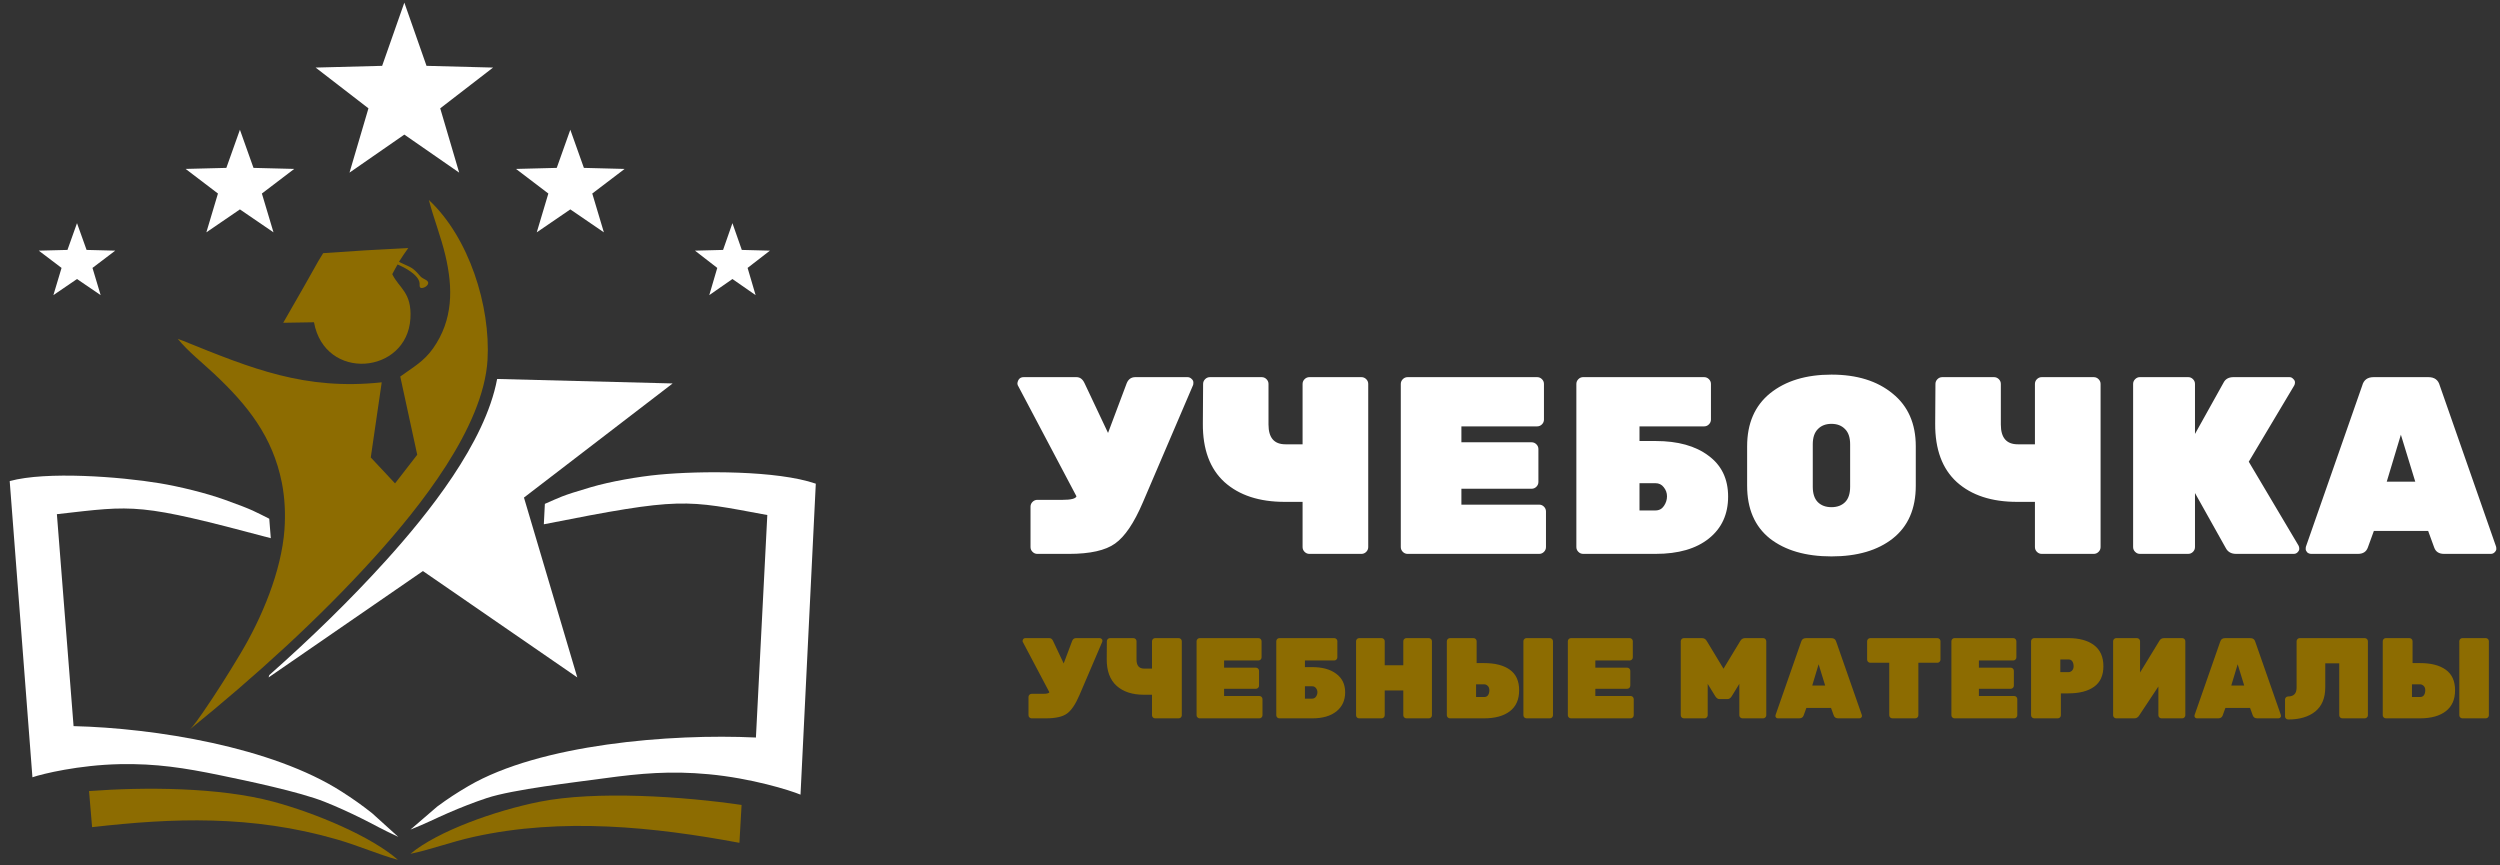 <svg width="182" height="63" viewBox="0 0 182 63" fill="none" xmlns="http://www.w3.org/2000/svg">
<rect x="0" y="0" width="182" height="63" fill="#333333" stroke="none"/>
<path fill-rule="evenodd" clip-rule="evenodd" d="M29.436 0.191L31.05 4.793L35.895 4.919L32.048 7.887L33.428 12.567L29.436 9.799L25.444 12.567L26.823 7.887L22.977 4.919L27.82 4.793L29.436 0.191Z" fill="white"/>
<path fill-rule="evenodd" clip-rule="evenodd" d="M17.466 9.445L18.454 12.222L21.419 12.297L19.065 14.089L19.91 16.914L17.466 15.244L15.023 16.914L15.867 14.089L13.513 12.297L16.478 12.222L17.466 9.445Z" fill="white"/>
<path fill-rule="evenodd" clip-rule="evenodd" d="M5.606 16.245L6.303 18.194L8.39 18.247L6.733 19.504L7.327 21.485L5.606 20.313L3.887 21.485L4.481 19.504L2.822 18.247L4.911 18.194L5.606 16.245Z" fill="white"/>
<path fill-rule="evenodd" clip-rule="evenodd" d="M41.519 9.445L40.531 12.222L37.566 12.298L39.92 14.089L39.076 16.914L41.519 15.244L43.962 16.914L43.117 14.089L45.472 12.298L42.507 12.222L41.519 9.445Z" fill="white"/>
<path fill-rule="evenodd" clip-rule="evenodd" d="M53.321 16.245L52.64 18.194L50.593 18.247L52.217 19.504L51.635 21.485L53.321 20.313L55.008 21.485L54.425 19.504L56.05 18.247L54.003 18.194L53.321 16.245Z" fill="white"/>
<path fill-rule="evenodd" clip-rule="evenodd" d="M27.789 27.834C22.202 28.429 18.352 26.844 13.312 24.805C13.188 24.755 13.067 24.715 12.943 24.668C13.672 25.571 14.739 26.412 15.598 27.218C18.031 29.501 19.853 31.792 20.52 35.146C20.74 36.281 20.788 37.398 20.71 38.548C20.488 41.583 19.07 44.964 17.516 47.563C16.654 49.006 15.717 50.495 14.764 51.876C14.572 52.153 14.053 52.912 13.804 53.113C18.528 49.286 23.224 45.044 27.299 40.528C30.511 36.969 35.192 31.146 35.492 26.204C35.719 22.27 34.144 17.285 31.221 14.559C31.577 15.925 32.096 17.209 32.424 18.597C32.988 20.994 32.993 23.282 31.523 25.37C30.83 26.337 30.087 26.722 29.139 27.412L30.374 33.105L28.759 35.191L26.992 33.303L27.789 27.834V27.834H27.789Z" fill="#8D6C01"/>
<path fill-rule="evenodd" clip-rule="evenodd" d="M20.618 23.498L22.858 23.461C23.647 27.799 29.624 27.244 29.877 23.2C29.998 21.275 29.044 20.979 28.557 19.959C28.682 19.729 28.81 19.476 28.943 19.253C29.454 19.471 30.497 20.007 30.546 20.627C30.552 20.807 30.505 21.024 30.8 20.954C31.049 20.895 31.379 20.592 31.005 20.38C30.56 20.132 30.715 20.229 30.368 19.852C29.962 19.41 29.684 19.378 29.185 19.132C29.135 19.108 29.095 19.083 29.049 19.052C29.254 18.717 29.494 18.381 29.72 18.058C26.447 18.23 27.658 18.171 26.523 18.23C25.871 18.267 26.457 18.233 23.526 18.43C22.917 19.401 23.274 18.896 20.618 23.498H20.618Z" fill="#8D6C01"/>
<path fill-rule="evenodd" clip-rule="evenodd" d="M36.19 27.589L48.97 27.915L38.144 36.223L42.026 49.316L30.79 41.573L19.554 49.316L19.604 49.146C22.603 46.489 25.504 43.679 28.144 40.754C31.108 37.468 35.323 32.258 36.191 27.589H36.19H36.19Z" fill="white"/>
<path fill-rule="evenodd" clip-rule="evenodd" d="M0.706 35.022L2.361 56.586C3.097 56.331 5.758 55.692 8.722 55.631C11.371 55.577 13.439 55.906 15.984 56.43C17.979 56.842 21.797 57.641 23.624 58.368C24.546 58.735 25.423 59.136 26.35 59.595C27.224 60.029 27.915 60.432 28.994 60.924L27.088 59.201C26.322 58.597 25.71 58.165 24.872 57.628C19.814 54.384 11.307 53.007 5.356 52.862C4.925 47.407 4.304 39.517 4.141 37.432C9.866 36.784 10.013 36.593 19.713 39.18L19.602 37.763C18.537 37.24 18.526 37.16 16.363 36.383C14.998 35.892 13.061 35.419 11.619 35.18C8.735 34.702 3.374 34.293 0.707 35.022H0.707L0.706 35.022Z" fill="white"/>
<path fill-rule="evenodd" clip-rule="evenodd" d="M6.703 60.217C12.587 59.544 18.326 59.319 24.515 61.106C26.131 61.574 27.595 62.224 28.97 62.596C27.037 60.896 22.985 59.192 19.891 58.361C15.935 57.298 10.482 57.291 6.482 57.59L6.704 60.217H6.704H6.703Z" fill="#8D6C01"/>
<path fill-rule="evenodd" clip-rule="evenodd" d="M59.39 35.211L58.277 57.85C57.499 57.526 54.691 56.651 51.583 56.363C48.805 56.106 46.648 56.297 43.995 56.659C41.916 56.944 37.33 57.469 35.437 58.099C34.481 58.417 33.573 58.774 32.615 59.189C31.711 59.58 30.999 59.955 29.883 60.393L31.83 58.717C32.616 58.136 33.244 57.727 34.106 57.222C39.315 54.18 48.798 53.397 55.031 53.692C55.324 47.966 55.747 39.684 55.86 37.495C49.84 36.38 49.682 36.168 39.591 38.168L39.666 36.681C40.767 36.209 40.777 36.125 43.021 35.467C44.437 35.052 46.453 34.699 47.958 34.556C50.967 34.268 56.573 34.241 59.389 35.211H59.39H59.39Z" fill="white"/>
<path fill-rule="evenodd" clip-rule="evenodd" d="M53.831 61.357C47.646 60.203 40.939 59.498 34.506 60.919C32.825 61.29 31.31 61.867 29.88 62.157C31.856 60.508 36.053 59.014 39.272 58.369C43.387 57.546 49.787 57.983 53.987 58.6L53.83 61.357H53.83H53.831Z" fill="#8D6C01"/>
<path d="M75.518 36.389H77.356C77.969 36.389 78.306 36.303 78.367 36.132L74.084 28.026C74.072 27.989 74.066 27.946 74.066 27.897C74.115 27.603 74.269 27.456 74.525 27.456H78.367C78.624 27.456 78.82 27.603 78.955 27.897L80.665 31.518L82.025 27.897C82.147 27.603 82.356 27.456 82.65 27.456H86.455C86.565 27.456 86.663 27.499 86.749 27.584C86.835 27.658 86.878 27.743 86.878 27.841C86.878 27.94 86.871 28.001 86.859 28.026L83.201 36.573C82.564 38.068 81.89 39.066 81.179 39.569C80.481 40.071 79.359 40.323 77.816 40.323H75.518C75.383 40.323 75.267 40.274 75.169 40.176C75.07 40.078 75.022 39.961 75.022 39.827V36.885C75.022 36.751 75.07 36.634 75.169 36.536C75.267 36.438 75.383 36.389 75.518 36.389ZM92.347 27.952V30.911C92.347 31.867 92.757 32.345 93.578 32.345H94.828V27.952C94.828 27.817 94.877 27.701 94.975 27.603C95.074 27.505 95.19 27.456 95.324 27.456H99.112C99.245 27.456 99.362 27.505 99.461 27.603C99.559 27.701 99.607 27.817 99.607 27.952V39.827C99.607 39.961 99.558 40.078 99.461 40.176C99.362 40.274 99.246 40.323 99.112 40.323H95.324C95.19 40.323 95.074 40.274 94.975 40.176C94.877 40.078 94.828 39.961 94.828 39.827V36.536H93.523C91.673 36.536 90.215 36.058 89.148 35.102C88.083 34.134 87.555 32.713 87.568 30.838L87.586 27.952C87.586 27.817 87.635 27.701 87.733 27.603C87.831 27.505 87.948 27.456 88.083 27.456H91.851C91.986 27.456 92.102 27.505 92.2 27.603C92.298 27.701 92.347 27.817 92.347 27.952L92.347 27.952ZM106.39 36.738H112.051C112.186 36.738 112.303 36.787 112.4 36.885C112.498 36.984 112.547 37.1 112.547 37.235V39.827C112.547 39.961 112.498 40.078 112.4 40.176C112.303 40.274 112.186 40.323 112.051 40.323H102.475C102.34 40.323 102.223 40.274 102.125 40.176C102.028 40.078 101.978 39.961 101.978 39.827V27.952C101.978 27.817 102.028 27.701 102.125 27.603C102.223 27.505 102.34 27.456 102.475 27.456H111.904C112.04 27.456 112.155 27.505 112.254 27.603C112.352 27.701 112.4 27.817 112.4 27.952V30.544C112.4 30.679 112.352 30.795 112.254 30.893C112.155 30.991 112.04 31.04 111.904 31.04H106.39V32.198H111.5C111.635 32.198 111.752 32.247 111.85 32.346C111.947 32.444 111.996 32.56 111.996 32.695V35.084C111.996 35.219 111.947 35.336 111.85 35.434C111.752 35.532 111.635 35.581 111.5 35.581H106.39V36.739L106.39 36.738ZM115.256 27.456H124.06C124.195 27.456 124.312 27.505 124.409 27.603C124.507 27.701 124.557 27.817 124.557 27.952V30.544C124.557 30.679 124.507 30.795 124.409 30.893C124.312 30.991 124.195 31.04 124.06 31.04H119.355V32.106H120.531C122.148 32.106 123.43 32.462 124.373 33.172C125.329 33.871 125.807 34.864 125.807 36.15C125.807 37.437 125.341 38.454 124.409 39.201C123.478 39.949 122.186 40.322 120.531 40.322H115.256C115.12 40.322 115.004 40.274 114.906 40.175C114.808 40.077 114.759 39.961 114.759 39.826V27.952C114.759 27.817 114.809 27.701 114.906 27.603C115.004 27.504 115.12 27.455 115.256 27.455V27.456ZM119.355 35.176V37.161H120.512C120.782 37.161 120.99 37.05 121.137 36.83C121.285 36.61 121.358 36.377 121.358 36.132C121.358 35.887 121.279 35.666 121.12 35.47C120.972 35.274 120.771 35.176 120.512 35.176H119.355H119.355ZM128.863 28.632C129.991 27.725 131.48 27.272 133.331 27.272C135.181 27.272 136.663 27.731 137.779 28.65C138.905 29.557 139.469 30.838 139.469 32.492V35.36C139.469 37.038 138.911 38.319 137.796 39.201C136.694 40.071 135.204 40.506 133.331 40.506C131.455 40.506 129.96 40.071 128.844 39.201C127.742 38.319 127.191 37.038 127.191 35.36V32.492C127.191 30.825 127.748 29.539 128.863 28.632ZM132.337 36.554C132.582 36.799 132.914 36.922 133.331 36.922C133.747 36.922 134.077 36.799 134.323 36.554C134.568 36.309 134.69 35.935 134.69 35.433V32.345C134.69 31.855 134.568 31.487 134.323 31.242C134.077 30.985 133.747 30.856 133.331 30.856C132.914 30.856 132.582 30.985 132.337 31.242C132.093 31.487 131.97 31.855 131.97 32.345V35.433C131.97 35.935 132.093 36.309 132.337 36.554ZM145.661 27.952V30.911C145.661 31.867 146.072 32.345 146.892 32.345H148.143V27.952C148.143 27.817 148.191 27.701 148.289 27.603C148.387 27.505 148.503 27.456 148.638 27.456H152.425C152.56 27.456 152.676 27.505 152.774 27.603C152.873 27.701 152.922 27.817 152.922 27.952V39.827C152.922 39.961 152.873 40.078 152.774 40.176C152.676 40.274 152.56 40.323 152.425 40.323H148.638C148.503 40.323 148.387 40.274 148.289 40.176C148.191 40.078 148.143 39.961 148.143 39.827V36.536H146.837C144.987 36.536 143.529 36.058 142.462 35.102C141.396 34.134 140.869 32.713 140.882 30.838L140.9 27.952C140.9 27.817 140.949 27.701 141.047 27.603C141.145 27.505 141.261 27.456 141.396 27.456H145.165C145.299 27.456 145.415 27.505 145.514 27.603C145.612 27.701 145.661 27.817 145.661 27.952V27.952ZM167.332 39.716C167.368 39.777 167.387 39.857 167.387 39.955C167.387 40.041 167.344 40.127 167.258 40.212C167.185 40.286 167.093 40.322 166.983 40.322H162.792C162.436 40.322 162.186 40.181 162.038 39.9L159.795 35.892V39.826C159.795 39.961 159.746 40.077 159.648 40.175C159.55 40.274 159.434 40.322 159.299 40.322H155.788C155.653 40.322 155.537 40.274 155.439 40.175C155.34 40.077 155.291 39.961 155.291 39.826V27.952C155.291 27.817 155.34 27.701 155.439 27.603C155.537 27.504 155.653 27.455 155.788 27.455H159.299C159.434 27.455 159.55 27.504 159.648 27.603C159.746 27.701 159.795 27.817 159.795 27.952V31.591L161.873 27.86C162.008 27.59 162.252 27.455 162.608 27.455H166.67C166.78 27.455 166.872 27.498 166.946 27.584C167.031 27.658 167.075 27.743 167.075 27.841C167.075 27.927 167.056 28.001 167.02 28.062L163.71 33.613L167.332 39.716L167.332 39.716ZM172.799 27.456H176.787C177.229 27.456 177.504 27.658 177.614 28.062L181.713 39.79C181.726 39.827 181.732 39.888 181.732 39.974C181.732 40.047 181.69 40.127 181.603 40.212C181.53 40.286 181.438 40.322 181.327 40.322H177.928C177.559 40.322 177.321 40.17 177.211 39.863L176.769 38.65H172.818L172.377 39.863C172.265 40.17 172.027 40.322 171.659 40.322H168.259C168.149 40.322 168.05 40.286 167.964 40.212C167.891 40.127 167.855 40.047 167.855 39.974C167.855 39.888 167.861 39.827 167.873 39.79L171.972 28.062C172.082 27.658 172.358 27.456 172.799 27.456H172.799ZM173.755 35.066H175.831L174.784 31.647L173.755 35.066Z" fill="white"/>
<path d="M75.101 50.51H75.935C76.213 50.51 76.366 50.471 76.394 50.393L74.45 46.714C74.444 46.697 74.441 46.678 74.441 46.656C74.464 46.522 74.533 46.455 74.65 46.455H76.394C76.511 46.455 76.599 46.522 76.661 46.656L77.437 48.299L78.054 46.656C78.11 46.522 78.204 46.455 78.338 46.455H80.065C80.115 46.455 80.159 46.475 80.198 46.514C80.237 46.547 80.257 46.586 80.257 46.63C80.257 46.675 80.254 46.703 80.248 46.714L78.588 50.594C78.299 51.272 77.993 51.725 77.67 51.953C77.353 52.181 76.844 52.295 76.143 52.295H75.1C75.039 52.295 74.986 52.273 74.942 52.229C74.897 52.184 74.875 52.131 74.875 52.071V50.735C74.875 50.674 74.897 50.621 74.942 50.577C74.986 50.532 75.039 50.51 75.1 50.51L75.101 50.51ZM82.739 46.681V48.024C82.739 48.458 82.926 48.675 83.298 48.675H83.866V46.681C83.866 46.62 83.888 46.567 83.933 46.522C83.977 46.478 84.03 46.456 84.091 46.456H85.81C85.871 46.456 85.924 46.478 85.969 46.522C86.013 46.567 86.035 46.62 86.035 46.681V52.071C86.035 52.132 86.013 52.185 85.969 52.23C85.924 52.274 85.871 52.296 85.81 52.296H84.091C84.03 52.296 83.977 52.274 83.933 52.23C83.888 52.185 83.866 52.132 83.866 52.071V50.577H83.274C82.434 50.577 81.772 50.361 81.288 49.927C80.804 49.487 80.565 48.842 80.57 47.991L80.579 46.681C80.579 46.62 80.601 46.567 80.645 46.523C80.69 46.478 80.742 46.456 80.804 46.456H82.514C82.575 46.456 82.628 46.478 82.673 46.523C82.717 46.567 82.74 46.62 82.74 46.681L82.739 46.681ZM89.114 50.669H91.683C91.745 50.669 91.797 50.691 91.842 50.735C91.887 50.78 91.909 50.833 91.909 50.894V52.071C91.909 52.132 91.887 52.185 91.842 52.229C91.797 52.274 91.744 52.296 91.683 52.296H87.337C87.276 52.296 87.222 52.274 87.178 52.229C87.134 52.185 87.111 52.132 87.111 52.071V46.68C87.111 46.62 87.134 46.566 87.178 46.522C87.222 46.477 87.276 46.455 87.337 46.455H91.617C91.678 46.455 91.731 46.478 91.776 46.522C91.82 46.566 91.842 46.62 91.842 46.68V47.857C91.842 47.918 91.82 47.971 91.776 48.015C91.731 48.06 91.678 48.082 91.617 48.082H89.114V48.608H91.433C91.495 48.608 91.547 48.63 91.592 48.675C91.636 48.719 91.658 48.772 91.658 48.833V49.917C91.658 49.979 91.636 50.031 91.592 50.076C91.547 50.121 91.495 50.143 91.433 50.143H89.114V50.669V50.669ZM93.138 46.455H97.134C97.195 46.455 97.248 46.478 97.293 46.522C97.338 46.566 97.36 46.62 97.36 46.68V47.857C97.36 47.918 97.338 47.971 97.293 48.015C97.248 48.06 97.195 48.082 97.134 48.082H94.999V48.566H95.532C96.267 48.566 96.848 48.727 97.277 49.05C97.71 49.367 97.927 49.818 97.927 50.402C97.927 50.986 97.715 51.448 97.293 51.787C96.87 52.126 96.284 52.296 95.532 52.296H93.138C93.077 52.296 93.024 52.274 92.979 52.229C92.936 52.185 92.913 52.132 92.913 52.071V46.68C92.913 46.62 92.936 46.566 92.979 46.522C93.024 46.477 93.077 46.455 93.138 46.455H93.138ZM94.999 49.96V50.861H95.524C95.646 50.861 95.741 50.81 95.808 50.71C95.875 50.61 95.908 50.504 95.908 50.393C95.908 50.282 95.871 50.182 95.8 50.093C95.733 50.004 95.641 49.96 95.524 49.96H94.999ZM102.384 46.455H104.02C104.082 46.455 104.134 46.478 104.179 46.522C104.223 46.566 104.245 46.62 104.245 46.68V52.071C104.245 52.132 104.223 52.185 104.179 52.229C104.134 52.274 104.082 52.296 104.02 52.296H102.384C102.324 52.296 102.271 52.274 102.226 52.229C102.181 52.185 102.16 52.132 102.16 52.071V50.268H100.807V52.071C100.807 52.132 100.785 52.185 100.741 52.229C100.696 52.274 100.644 52.296 100.583 52.296H98.947C98.886 52.296 98.833 52.276 98.788 52.237C98.744 52.193 98.722 52.137 98.722 52.071V46.68C98.722 46.62 98.744 46.566 98.788 46.522C98.833 46.477 98.886 46.455 98.947 46.455H100.583C100.644 46.455 100.696 46.478 100.741 46.522C100.785 46.566 100.807 46.62 100.807 46.68V48.433H102.16V46.68C102.16 46.62 102.181 46.566 102.226 46.522C102.271 46.477 102.324 46.455 102.384 46.455ZM108.041 52.295H105.556C105.494 52.295 105.441 52.273 105.396 52.229C105.353 52.184 105.33 52.131 105.33 52.071V46.68C105.33 46.619 105.353 46.566 105.396 46.522C105.441 46.477 105.494 46.455 105.556 46.455H107.274C107.335 46.455 107.388 46.477 107.433 46.522C107.477 46.566 107.499 46.619 107.499 46.68V48.273H108.041C108.848 48.273 109.473 48.435 109.919 48.758C110.369 49.08 110.594 49.578 110.594 50.252C110.594 50.924 110.369 51.433 109.919 51.778C109.468 52.123 108.842 52.295 108.041 52.295L108.041 52.295ZM107.458 49.818V50.744H108.041C108.175 50.744 108.272 50.696 108.333 50.602C108.395 50.507 108.425 50.39 108.425 50.252C108.425 50.112 108.387 50.007 108.309 49.934C108.231 49.857 108.142 49.818 108.041 49.818H107.458V49.818ZM112.831 52.295H111.129C111.068 52.295 111.015 52.273 110.97 52.229C110.926 52.184 110.904 52.131 110.904 52.071V46.68C110.904 46.619 110.926 46.566 110.97 46.522C111.015 46.477 111.068 46.455 111.129 46.455H112.831C112.893 46.455 112.946 46.477 112.989 46.522C113.034 46.566 113.057 46.619 113.057 46.68V52.071C113.057 52.131 113.034 52.184 112.989 52.229C112.946 52.273 112.893 52.295 112.831 52.295ZM116.141 50.669H118.711C118.773 50.669 118.824 50.691 118.869 50.735C118.914 50.78 118.936 50.833 118.936 50.894V52.071C118.936 52.131 118.914 52.184 118.869 52.229C118.824 52.273 118.773 52.295 118.711 52.295H114.363C114.302 52.295 114.25 52.273 114.205 52.229C114.16 52.184 114.139 52.131 114.139 52.071V46.68C114.139 46.619 114.16 46.566 114.205 46.522C114.25 46.477 114.302 46.455 114.363 46.455H118.644C118.705 46.455 118.758 46.477 118.803 46.522C118.847 46.566 118.869 46.619 118.869 46.68V47.857C118.869 47.918 118.847 47.971 118.803 48.015C118.758 48.06 118.705 48.082 118.644 48.082H116.141V48.607H118.46C118.522 48.607 118.575 48.63 118.619 48.674C118.663 48.719 118.686 48.771 118.686 48.833V49.917C118.686 49.979 118.663 50.031 118.619 50.076C118.575 50.12 118.521 50.143 118.46 50.143H116.141V50.668V50.669ZM127.04 46.455H128.359C128.42 46.455 128.473 46.477 128.517 46.522C128.561 46.566 128.585 46.619 128.585 46.68V52.071C128.585 52.131 128.561 52.184 128.517 52.229C128.473 52.273 128.42 52.295 128.359 52.295H126.849C126.787 52.295 126.734 52.273 126.691 52.229C126.646 52.184 126.623 52.131 126.623 52.071V49.784L126.072 50.685C125.983 50.824 125.88 50.894 125.763 50.894H125.18C125.062 50.894 124.96 50.824 124.871 50.685L124.32 49.784V52.071C124.32 52.131 124.298 52.184 124.253 52.229C124.209 52.273 124.157 52.295 124.095 52.295H122.585C122.524 52.295 122.471 52.273 122.426 52.229C122.383 52.184 122.359 52.131 122.359 52.071V46.68C122.359 46.619 122.383 46.566 122.426 46.522C122.471 46.477 122.524 46.455 122.585 46.455H123.903C124.059 46.455 124.179 46.53 124.262 46.68L125.471 48.682L126.682 46.68C126.765 46.53 126.885 46.455 127.04 46.455ZM131.495 46.455H133.307C133.506 46.455 133.632 46.547 133.682 46.73L135.542 52.053C135.548 52.071 135.551 52.098 135.551 52.137C135.551 52.17 135.531 52.206 135.492 52.245C135.458 52.279 135.417 52.295 135.367 52.295H133.823C133.657 52.295 133.548 52.226 133.498 52.087L133.298 51.536H131.504L131.304 52.087C131.253 52.226 131.145 52.295 130.978 52.295H129.435C129.384 52.295 129.34 52.279 129.301 52.245C129.268 52.207 129.251 52.17 129.251 52.137C129.251 52.098 129.254 52.071 129.26 52.053L131.12 46.73C131.17 46.547 131.296 46.455 131.495 46.455H131.495ZM131.93 49.909H132.872L132.396 48.357L131.93 49.909ZM136.153 46.455H141.041C141.103 46.455 141.156 46.477 141.2 46.522C141.245 46.566 141.267 46.619 141.267 46.68V48.023C141.267 48.085 141.245 48.137 141.2 48.182C141.156 48.227 141.103 48.249 141.041 48.249H139.657V52.071C139.657 52.131 139.634 52.184 139.59 52.229C139.546 52.273 139.493 52.295 139.431 52.295H137.763C137.702 52.295 137.649 52.273 137.604 52.229C137.56 52.184 137.537 52.131 137.537 52.071V48.249H136.153C136.091 48.249 136.039 48.227 135.994 48.182C135.949 48.137 135.927 48.085 135.927 48.023V46.68C135.927 46.619 135.949 46.566 135.994 46.522C136.039 46.477 136.092 46.455 136.153 46.455ZM144.064 50.669H146.634C146.696 50.669 146.748 50.691 146.792 50.735C146.837 50.78 146.859 50.833 146.859 50.894V52.071C146.859 52.131 146.837 52.184 146.792 52.229C146.748 52.273 146.696 52.295 146.634 52.295H142.286C142.225 52.295 142.173 52.273 142.128 52.229C142.083 52.184 142.062 52.131 142.062 52.071V46.68C142.062 46.619 142.083 46.566 142.128 46.522C142.173 46.477 142.225 46.455 142.286 46.455H146.567C146.628 46.455 146.681 46.477 146.726 46.522C146.77 46.566 146.792 46.619 146.792 46.68V47.857C146.792 47.918 146.77 47.971 146.726 48.015C146.681 48.06 146.628 48.082 146.567 48.082H144.064V48.607H146.383C146.445 48.607 146.498 48.63 146.542 48.674C146.586 48.719 146.609 48.771 146.609 48.833V49.917C146.609 49.979 146.586 50.031 146.542 50.076C146.498 50.12 146.444 50.143 146.383 50.143H144.064V50.668V50.669ZM148.088 46.455H150.575C151.376 46.455 152.001 46.628 152.452 46.972C152.903 47.317 153.127 47.826 153.127 48.499C153.127 49.172 152.903 49.67 152.452 49.993C152.007 50.315 151.381 50.477 150.575 50.477H150.032V52.071C150.032 52.131 150.01 52.184 149.965 52.229C149.92 52.273 149.867 52.295 149.807 52.295H148.088C148.026 52.295 147.974 52.273 147.93 52.229C147.885 52.184 147.862 52.131 147.862 52.071V46.68C147.862 46.619 147.885 46.566 147.93 46.522C147.973 46.477 148.026 46.455 148.088 46.455ZM149.991 48.007V48.933H150.575C150.674 48.933 150.763 48.897 150.841 48.824C150.919 48.747 150.959 48.638 150.959 48.499C150.959 48.36 150.927 48.243 150.866 48.149C150.806 48.054 150.708 48.007 150.575 48.007H149.991ZM154.06 46.455H155.57C155.632 46.455 155.684 46.477 155.729 46.522C155.774 46.566 155.796 46.619 155.796 46.68V48.958L157.206 46.647C157.278 46.519 157.393 46.455 157.549 46.455H158.866C158.928 46.455 158.981 46.478 159.025 46.522C159.069 46.566 159.092 46.62 159.092 46.68V52.071C159.092 52.132 159.069 52.185 159.025 52.229C158.981 52.274 158.928 52.296 158.866 52.296H157.356C157.294 52.296 157.242 52.274 157.198 52.229C157.153 52.185 157.13 52.132 157.13 52.071V49.976L155.721 52.104C155.638 52.232 155.523 52.295 155.379 52.295H154.06C153.999 52.295 153.946 52.273 153.902 52.229C153.857 52.184 153.835 52.131 153.835 52.071V46.68C153.835 46.619 153.857 46.566 153.902 46.522C153.946 46.477 153.999 46.455 154.06 46.455H154.06ZM162.001 46.455H163.812C164.013 46.455 164.137 46.547 164.187 46.73L166.048 52.053C166.053 52.071 166.057 52.098 166.057 52.137C166.057 52.17 166.037 52.206 165.998 52.245C165.965 52.279 165.923 52.295 165.874 52.295H164.33C164.163 52.295 164.054 52.226 164.004 52.087L163.804 51.536H162.01L161.81 52.087C161.76 52.226 161.651 52.295 161.484 52.295H159.941C159.891 52.295 159.846 52.279 159.808 52.245C159.775 52.207 159.758 52.17 159.758 52.137C159.758 52.098 159.76 52.071 159.766 52.053L161.625 46.73C161.677 46.547 161.802 46.455 162.001 46.455ZM162.436 49.909H163.378L162.903 48.357L162.436 49.909ZM166.584 52.379C166.522 52.379 166.466 52.356 166.416 52.312C166.373 52.267 166.35 52.215 166.35 52.153V50.927C166.35 50.866 166.373 50.813 166.416 50.768C166.461 50.724 166.514 50.702 166.575 50.702C166.986 50.702 167.192 50.488 167.192 50.059V46.68C167.192 46.619 167.215 46.566 167.26 46.522C167.303 46.477 167.357 46.455 167.418 46.455H172.157C172.219 46.455 172.271 46.477 172.316 46.522C172.361 46.566 172.383 46.619 172.383 46.68V52.071C172.383 52.131 172.361 52.184 172.316 52.229C172.271 52.273 172.218 52.295 172.157 52.295H170.522C170.46 52.295 170.407 52.273 170.364 52.229C170.319 52.184 170.297 52.131 170.297 52.071V48.291H169.279V50.034C169.279 50.813 169.036 51.4 168.553 51.795C168.069 52.184 167.413 52.379 166.584 52.379ZM176.175 52.295H173.689C173.628 52.295 173.575 52.273 173.531 52.229C173.486 52.184 173.464 52.131 173.464 52.07V46.68C173.464 46.619 173.486 46.566 173.531 46.521C173.575 46.477 173.628 46.455 173.689 46.455H175.408C175.469 46.455 175.522 46.477 175.566 46.521C175.611 46.566 175.634 46.619 175.634 46.68V48.273H176.176C176.982 48.273 177.608 48.434 178.053 48.757C178.503 49.08 178.729 49.578 178.729 50.251C178.729 50.924 178.503 51.433 178.053 51.778C177.603 52.123 176.976 52.295 176.176 52.295L176.175 52.295ZM175.591 49.817V50.743H176.175C176.308 50.743 176.406 50.696 176.468 50.602C176.529 50.507 176.559 50.39 176.559 50.252C176.559 50.112 176.521 50.007 176.443 49.934C176.365 49.856 176.275 49.818 176.175 49.818H175.591V49.817ZM180.965 52.295H179.262C179.201 52.295 179.148 52.273 179.104 52.229C179.06 52.184 179.037 52.131 179.037 52.07V46.68C179.037 46.619 179.06 46.566 179.104 46.521C179.148 46.477 179.201 46.455 179.262 46.455H180.965C181.025 46.455 181.078 46.477 181.123 46.521C181.168 46.566 181.19 46.619 181.19 46.68V52.07C181.19 52.131 181.168 52.184 181.123 52.229C181.078 52.273 181.025 52.295 180.965 52.295Z" fill="#8D6C01"/>
</svg>

